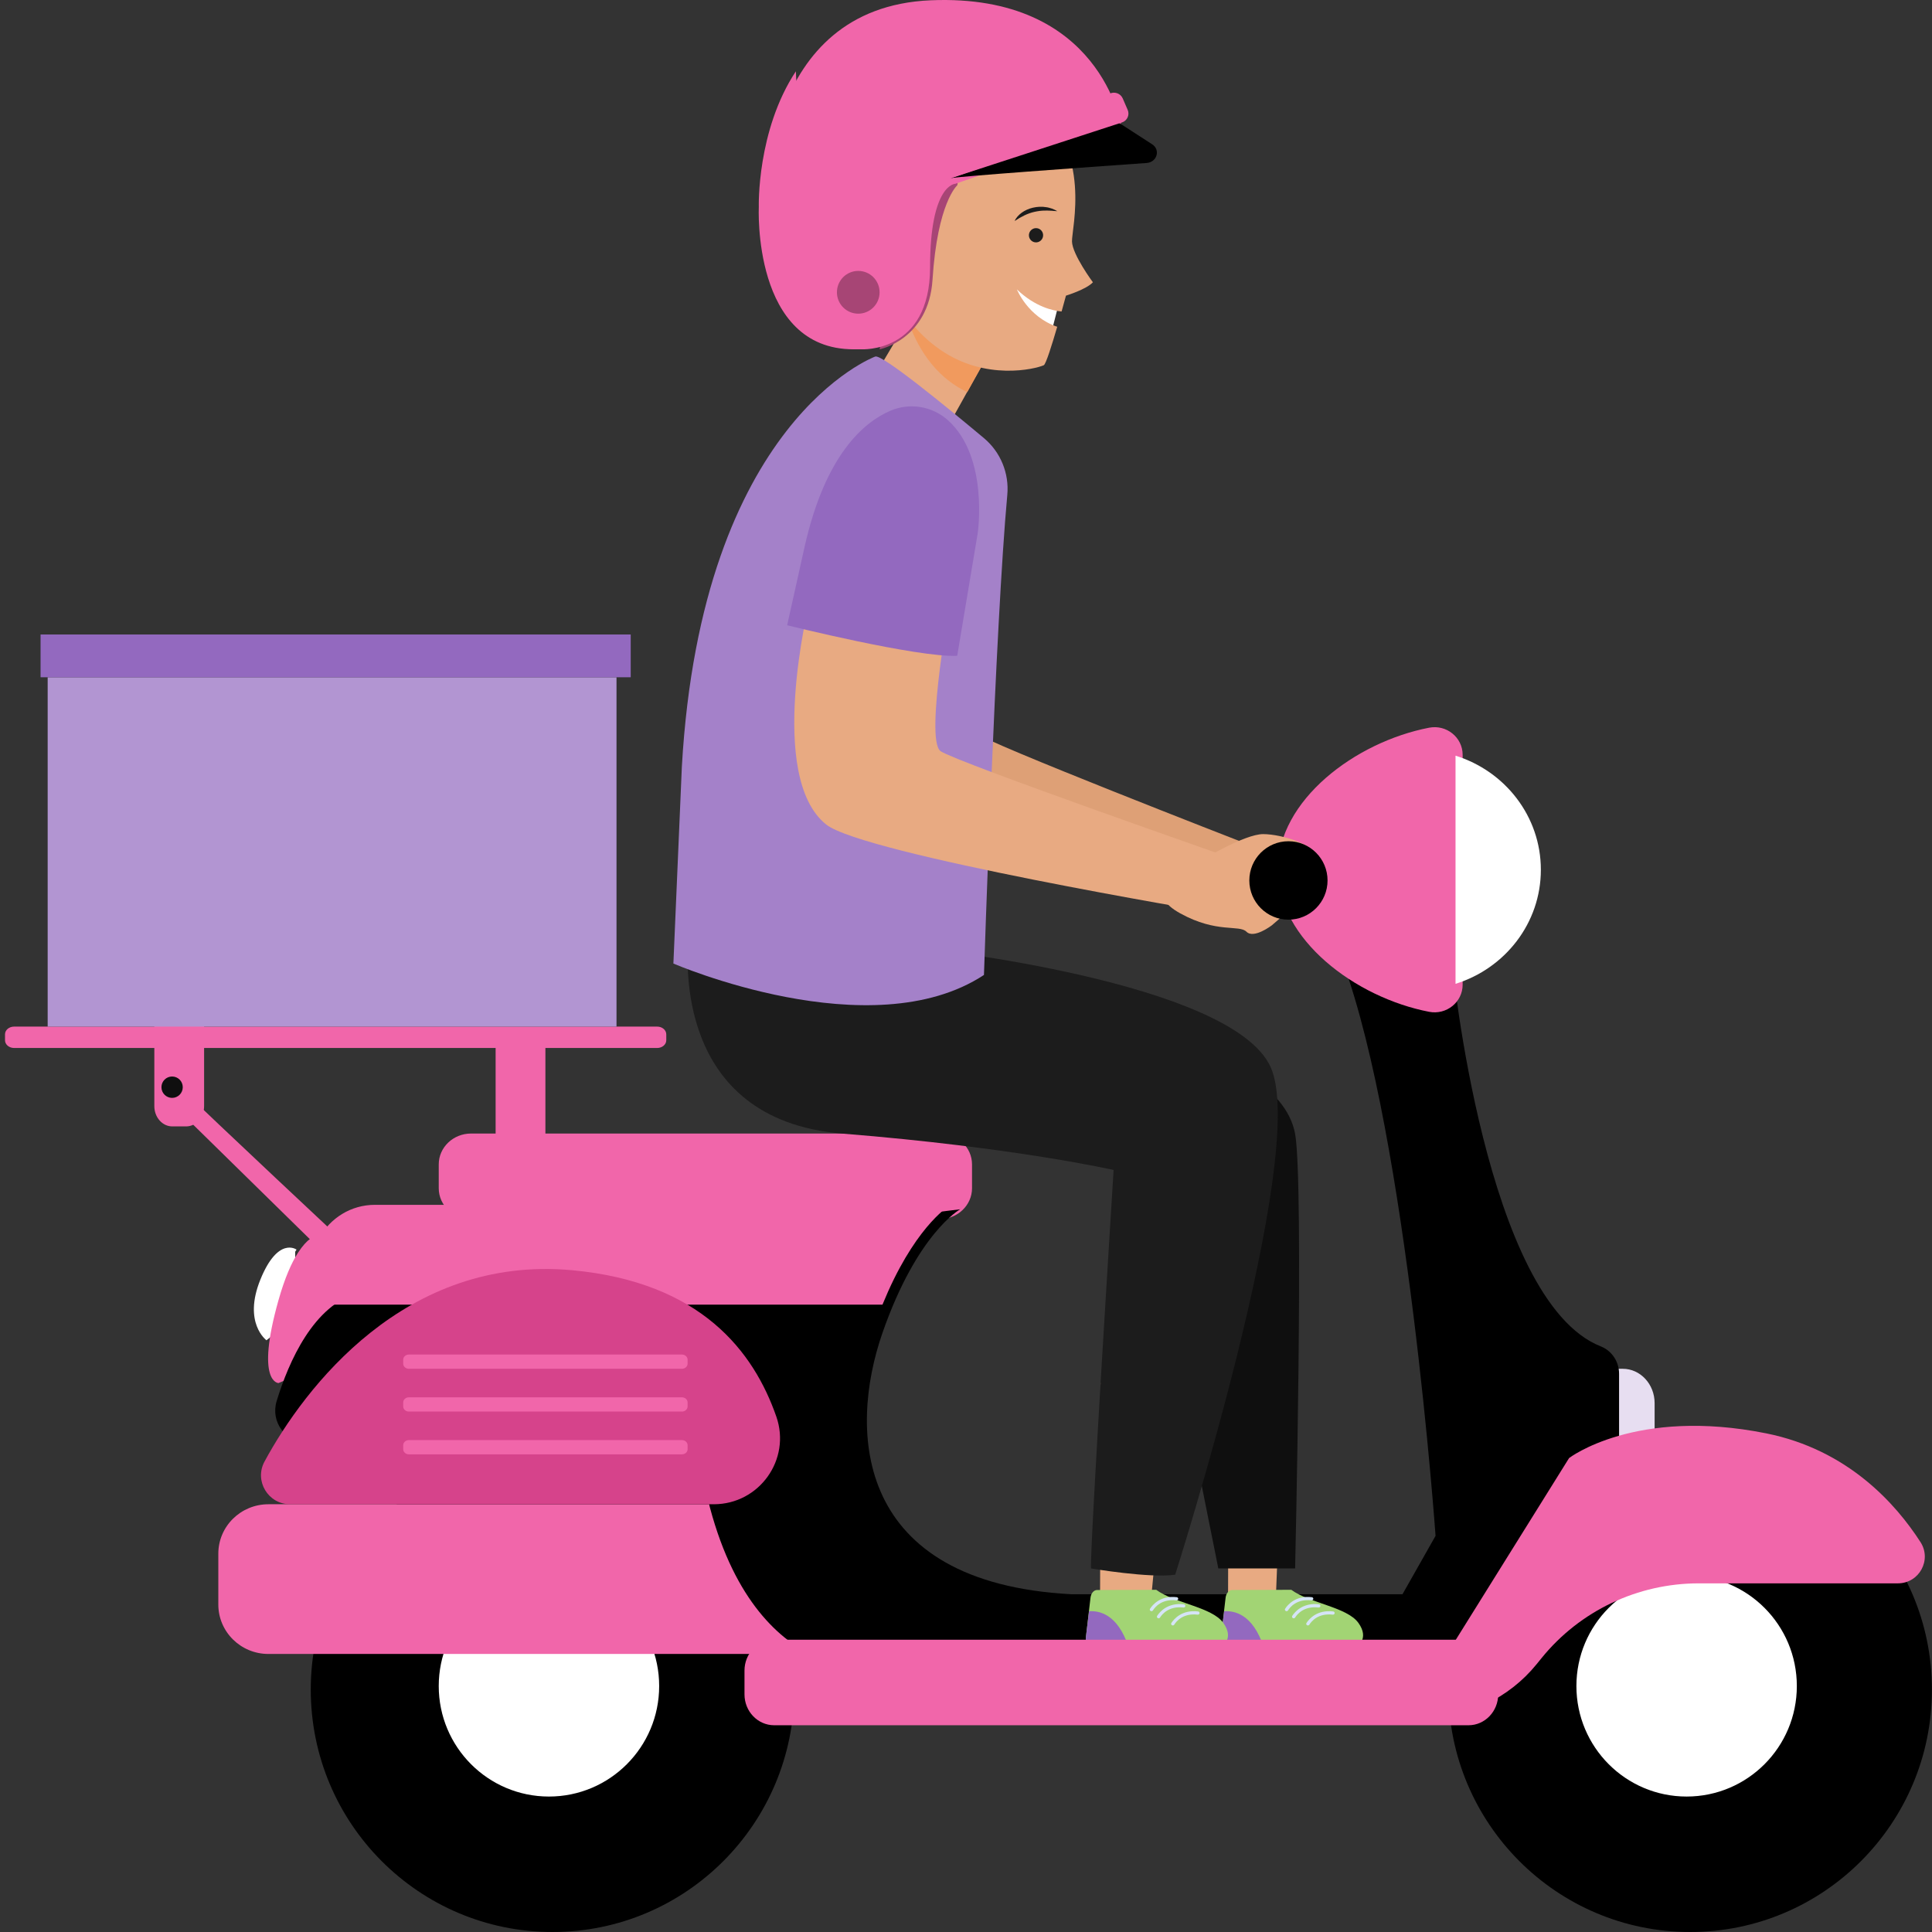 <?xml version="1.0" encoding="UTF-8"?>
<svg width="271px" height="271px" viewBox="0 0 271 271" version="1.1" xmlns="http://www.w3.org/2000/svg" xmlns:xlink="http://www.w3.org/1999/xlink">
    <rect x="0" y="0" width="271" height="271" fill="#333333" stroke="none"/>
    <title>9DC4E944-812B-40C8-AD9F-0DE166FD3103</title>
    <g id="Home" stroke="none" stroke-width="1" fill="none" fill-rule="evenodd">
        <g id="Asset_homepage" transform="translate(-3473, -5637)">
            <g id="Banner" transform="translate(2980, 5582)">
                <g id="Group-74" transform="translate(493.703, 55)">
                    <path d="M139.632,46.911 C139.232,47.181 132.175,60 132.175,60 L122.676,51.554 L131.904,36 L139.632,40.383 L139.632,46.911 Z" id="Fill-1" fill="#E8AA82"></path>
                    <path d="M126.666,44.994 C127.828,48.338 130.211,52.768 134.977,55 C136.987,51.369 139.403,47.06 139.632,46.905 L139.632,40.381 L131.964,36 L126.666,44.994 Z" id="Fill-3" fill="#F19A5E"></path>
                    <path d="M40.892,175.282 C40.892,175.282 38.3,173.376 35.824,179.476 C33.348,185.575 36.674,188 36.674,188 C36.674,188 40.933,184.715 40.892,184.089 C40.85,183.464 40.698,175.587 40.698,175.587 L40.892,175.282 Z" id="Fill-5" fill="#FFFFFF"></path>
                    <path d="M45.751,173.226 C45.751,173.226 43.564,171.891 41.102,175.711 C40.195,177.119 39.25,179.228 38.364,182.362 C35.075,194 38.364,194 38.364,194 L43.885,191.672 C43.885,191.672 49.171,178.328 48.858,177.242 C48.545,176.155 45.751,173.226 45.751,173.226" id="Fill-7" fill="#F166AA"></path>
                    <path d="M91.478,144 L1.277,144 C0.572,144 0,144.485 0,145.083 L0,145.917 C0,146.515 0.572,147 1.277,147 L91.478,147 C92.183,147 92.755,146.515 92.755,145.917 L92.755,145.083 C92.755,144.485 92.183,144 91.478,144" id="Fill-9" fill="#F166AA"></path>
                    <polygon id="Fill-11" fill="#F166AA" points="68.818 162 75.8 162 75.8 145 68.818 145"></polygon>
                    <path d="M25.406,158 L23.465,158 C22.073,158 20.945,156.726 20.945,155.155 L20.945,142 L27.926,142 L27.926,155.155 C27.926,156.726 26.798,158 25.406,158" id="Fill-13" fill="#F166AA"></path>
                    <path d="M26.13,154 C27.027,155.018 48.871,175.473 48.871,175.473 L47.024,178 L23.937,155.349 L26.13,154 Z" id="Fill-14" fill="#F166AA"></path>
                    <path d="M225.745,192 L226.927,192 C229.391,192 231.389,194.157 231.389,196.818 L231.389,203 L225.887,203 C225.887,203 223.433,198.424 222.54,199.388 C221.648,200.351 225.745,192 225.745,192" id="Fill-15" fill="#E7DEF1"></path>
                    <path d="M110.708,237 C110.708,255.778 95.526,271 76.797,271 C58.069,271 42.887,255.778 42.887,237 C42.887,218.222 58.069,203 76.797,203 C95.526,203 110.708,218.222 110.708,237" id="Fill-16" fill="#000000"></path>
                    <path d="M91.758,236.5 C91.758,245.06 84.837,252 76.299,252 C67.761,252 60.839,245.06 60.839,236.5 C60.839,227.94 67.761,221 76.299,221 C84.837,221 91.758,227.94 91.758,236.5" id="Fill-17" fill="#FFFFFF"></path>
                    <path d="M270.287,237 C270.287,255.778 255.105,271 236.376,271 C217.648,271 202.466,255.778 202.466,237 C202.466,218.222 217.648,203 236.376,203 C255.105,203 270.287,218.222 270.287,237" id="Fill-18" fill="#000000"></path>
                    <path d="M251.337,236.5 C251.337,245.06 244.415,252 235.878,252 C227.34,252 220.418,245.06 220.418,236.5 C220.418,227.94 227.34,221 235.878,221 C244.415,221 251.337,227.94 251.337,236.5" id="Fill-19" fill="#FFFFFF"></path>
                    <path d="M116.692,232 L36.943,232 C33.065,232 29.921,228.896 29.921,225.066 L29.921,217.934 C29.921,214.104 33.065,211 36.943,211 L116.692,211 L116.692,232 Z" id="Fill-20" fill="#F166AA"></path>
                    <path d="M131.111,171 L65.37,171 C62.868,171 60.839,169.06 60.839,166.668 L60.839,163.332 C60.839,160.94 62.868,159 65.37,159 L131.111,159 C133.614,159 135.642,160.94 135.642,163.332 L135.642,166.668 C135.642,169.06 133.614,171 131.111,171" id="Fill-21" fill="#F166AA"></path>
                    <path d="M133.976,169.625 C133.976,169.625 127.958,172.964 123.088,186.938 C118.218,200.912 119.262,221.99 149.525,223.621 L196.023,223.621 L200.661,215.43 C200.661,215.43 196.718,159.688 187.674,135 L202.98,135 C202.98,135 207.6,182.45 223.832,188.853 C225.393,189.468 226.403,191.003 226.403,192.687 L226.403,202.077 L201.82,233.985 L120.885,233.985 C120.885,233.985 101.869,235.668 97.231,203.241 L42.357,202.397 C39.349,202.35 37.218,199.421 38.101,196.533 C39.814,190.935 43.299,183.042 49.626,181.307 C59.662,178.554 133.976,169.625 133.976,169.625" id="Fill-22" fill="#000000"></path>
                    <path d="M44.125,182.617 C44.199,182.744 44.277,182.872 44.357,183 L123.081,183 L123.886,181.119 C128.218,171.485 132.65,169 132.65,169 L51.905,169 C45.02,169 40.607,176.61 44.125,182.617" id="Fill-23" fill="#F166AA"></path>
                    <path d="M39.985,211 L99.418,211 C105.804,211 110.288,204.719 108.191,198.702 C105.024,189.618 97.665,179.846 79.549,178.173 C56.149,176.012 41.999,194.66 36.399,205.013 C34.935,207.718 36.903,211 39.985,211" id="Fill-24" fill="#D6438B"></path>
                    <path d="M201.254,233.612 L219.39,204.522 C219.39,204.522 228.691,197.365 247.059,201.059 C258.468,203.353 265.212,210.912 268.685,216.312 C270.296,218.815 268.499,222.095 265.508,222.095 L237.58,222.095 C229.018,222.095 220.917,225.943 215.544,232.563 L214.827,233.446 C210.949,238.222 205.102,241 198.923,241 C194.745,241 190.725,239.417 187.682,236.574 L184.513,233.612 L201.254,233.612 Z" id="Fill-25" fill="#F166AA"></path>
                    <path d="M204.461,105.875 C204.461,103.436 202.194,101.603 199.759,102.074 C189.401,104.077 178.529,112.237 178.529,122 C178.529,131.763 189.401,139.924 199.759,141.926 C202.194,142.397 204.461,140.564 204.461,138.125 L204.461,105.875 Z" id="Fill-26" fill="#F166AA"></path>
                    <path d="M203.463,106 L203.463,138 C210.403,135.845 215.432,129.497 215.432,122 C215.432,114.502 210.403,108.155 203.463,106" id="Fill-27" fill="#FFFFFF"></path>
                    <polygon id="Fill-28" fill="#B295D2" points="5.984 144 85.774 144 85.774 95 5.984 95"></polygon>
                    <polygon id="Fill-29" fill="#9369BF" points="4.987 95 87.768 95 87.768 89 4.987 89"></polygon>
                    <path d="M24.934,152.5 C24.934,153.328 24.265,154 23.438,154 C22.612,154 21.942,153.328 21.942,152.5 C21.942,151.672 22.612,151 23.438,151 C24.265,151 24.934,151.672 24.934,152.5" id="Fill-30" fill="#0F0F0F"></path>
                    <path d="M94.947,192 L56.653,192 C56.211,192 55.853,191.677 55.853,191.278 L55.853,190.722 C55.853,190.323 56.211,190 56.653,190 L94.947,190 C95.389,190 95.747,190.323 95.747,190.722 L95.747,191.278 C95.747,191.677 95.389,192 94.947,192" id="Fill-31" fill="#F166AA"></path>
                    <path d="M94.947,198 L56.653,198 C56.211,198 55.853,197.676 55.853,197.278 L55.853,196.722 C55.853,196.323 56.211,196 56.653,196 L94.947,196 C95.389,196 95.747,196.323 95.747,196.722 L95.747,197.278 C95.747,197.676 95.389,198 94.947,198" id="Fill-32" fill="#F166AA"></path>
                    <polygon id="Fill-33" fill="#E8AA82" points="163.568 194.787 160.638 225.565 158.121 230 153.595 226.797 153.686 194"></polygon>
                    <polygon id="Fill-34" fill="#E8AA82" points="179.526 192 178.169 226.46 175.802 231 171.547 227.721 171.634 194.147"></polygon>
                    <path d="M190.224,232.938 L170.83,233 C170.679,233 170.555,232.883 170.555,232.736 L170.55,231.328 C170.549,231.182 170.672,231.063 170.824,231.063 L190.217,231 C190.369,231 190.492,231.117 190.492,231.264 L190.497,232.672 C190.498,232.818 190.375,232.937 190.224,232.938" id="Fill-35" fill="#D5E4F6"></path>
                    <path d="M171.211,224.109 L170.56,229.69 C170.48,230.379 170.872,231.002 171.384,231 L189.179,230.941 C189.641,230.94 190.097,230.654 190.338,230.118 C190.585,229.568 190.632,228.741 189.832,227.632 C188.231,225.414 182.995,224.89 180.428,223 L172.139,223.027 C171.676,223.029 171.283,223.487 171.211,224.109" id="Fill-36" fill="#A2D474"></path>
                    <path d="M179.668,225.981 L179.668,225.981 C179.535,225.925 179.486,225.772 179.562,225.654 C179.918,225.105 181.032,223.766 183.313,224.035 C183.445,224.051 183.535,224.171 183.512,224.296 L183.512,224.3 C183.491,224.421 183.372,224.5 183.245,224.485 C181.201,224.249 180.254,225.429 179.966,225.89 C179.905,225.988 179.777,226.027 179.668,225.981" id="Fill-37" fill="#D5E4F6"></path>
                    <path d="M180.665,226.98 L180.665,226.98 C180.533,226.925 180.484,226.772 180.559,226.654 C180.915,226.105 182.029,224.766 184.31,225.035 C184.442,225.051 184.532,225.171 184.51,225.296 L184.509,225.3 C184.488,225.421 184.37,225.5 184.242,225.486 C182.198,225.249 181.252,226.429 180.964,226.89 C180.902,226.988 180.775,227.027 180.665,226.98" id="Fill-38" fill="#D5E4F6"></path>
                    <path d="M182.659,227.981 L182.659,227.981 C182.527,227.925 182.479,227.771 182.554,227.655 C182.91,227.105 184.024,225.766 186.305,226.035 C186.436,226.051 186.527,226.171 186.505,226.296 L186.504,226.3 C186.483,226.421 186.364,226.5 186.237,226.486 C184.193,226.25 183.246,227.429 182.958,227.89 C182.897,227.988 182.769,228.027 182.659,227.981" id="Fill-39" fill="#D5E4F6"></path>
                    <path d="M176.534,230.984 C175.016,226.402 172.424,225.902 171.01,226.013 L170.561,229.667 C170.475,230.367 170.895,231.002 171.444,231 L176.534,230.984 Z" id="Fill-40" fill="#9369BF"></path>
                    <path d="M94.947,204 L56.653,204 C56.211,204 55.853,203.677 55.853,203.278 L55.853,202.722 C55.853,202.323 56.211,202 56.653,202 L94.947,202 C95.389,202 95.747,202.323 95.747,202.722 L95.747,203.278 C95.747,203.677 95.389,204 94.947,204" id="Fill-41" fill="#F166AA"></path>
                    <path d="M167.678,148 C170.012,148.178 179.706,152.099 180.962,159.049 C182.219,166 180.962,220 180.962,220 L170.191,220 C170.191,220 161.574,177.227 161.574,175.98 C161.574,174.732 167.678,148 167.678,148" id="Fill-42" fill="#0F0F0F"></path>
                    <path d="M95.75,133 C95.927,133.527 93.427,157.08 117.503,159.013 C141.578,160.946 155.503,164.11 155.503,164.11 C155.503,164.11 152.154,217.367 152.33,220.003 C152.33,220.003 160.614,221.409 164.14,220.882 C164.14,220.882 183,161.825 177.536,149.697 C172.071,137.57 128.535,133 128.535,133 L95.75,133 Z" id="Fill-43" fill="#1C1C1C"></path>
                    <path d="M135.328,90.127 C135.328,90.127 135.576,101.806 136.338,102.887 C137.101,103.968 173.542,118.123 173.542,118.123 L167.56,125 L140.712,117.202 C140.712,117.202 121.484,110.186 121.68,109.68 C121.877,109.173 122.935,101.989 123.887,99.175 C124.838,96.361 128.424,90 128.424,90 L135.328,90.127 Z" id="Fill-44" fill="#DEA076"></path>
                    <path d="M122.055,50.017 C122.055,50.017 97.713,58.958 94.941,107.531 L93.753,135.154 C93.753,135.154 121.475,147.164 137.316,136.756 C137.316,136.756 138.921,87.453 140.589,69.43 C140.871,66.39 139.645,63.409 137.319,61.461 C132.009,57.013 122.95,49.6 122.055,50.017" id="Fill-45" fill="#A481C9"></path>
                    <path d="M112.794,84.645 C112.794,84.645 106.772,108.972 115.191,115.657 C120.44,119.825 169.388,128 169.388,128 L172.545,120.543 C172.545,120.543 133.566,106.947 131.24,105.371 C128.913,103.796 132.818,83 132.818,83 L112.794,84.645 Z" id="Fill-46" fill="#E8AA82"></path>
                    <path d="M132.268,58.949 C130.068,56.972 126.914,56.45 124.205,57.609 C120.449,59.214 115.078,63.778 112.173,76.622 L109.711,87.704 C109.711,87.704 127.966,92.246 133.565,91.99 L136.43,74.855 C136.43,74.855 138.053,64.149 132.268,58.949" id="Fill-47" fill="#9369BF"></path>
                    <path d="M130.129,31.528 C131.359,34.363 130.359,37.544 127.896,38.633 C125.433,39.722 122.439,38.306 121.208,35.472 C119.978,32.637 120.977,29.456 123.441,28.367 C125.904,27.278 128.898,28.694 130.129,31.528" id="Fill-50" fill="#E8AA82"></path>
                    <path d="M171.274,232.938 L151.88,233 C151.729,233 151.605,232.883 151.605,232.736 L151.6,231.328 C151.599,231.182 151.722,231.063 151.873,231.063 L171.267,231 C171.419,231 171.542,231.117 171.542,231.264 L171.547,232.672 C171.548,232.818 171.426,232.937 171.274,232.938" id="Fill-51" fill="#D5E4F6"></path>
                    <path d="M152.26,224.109 L151.61,229.69 C151.53,230.379 151.922,231.002 152.434,231 L170.229,230.941 C170.691,230.94 171.147,230.654 171.388,230.118 C171.635,229.568 171.682,228.741 170.882,227.632 C169.281,225.414 164.045,224.89 161.478,223 L153.189,223.027 C152.726,223.029 152.333,223.487 152.26,224.109" id="Fill-52" fill="#A2D474"></path>
                    <path d="M160.717,225.981 L160.717,225.981 C160.585,225.925 160.536,225.772 160.612,225.654 C160.968,225.105 162.082,223.766 164.363,224.035 C164.495,224.051 164.584,224.171 164.563,224.296 L164.562,224.3 C164.541,224.421 164.422,224.5 164.295,224.485 C162.251,224.249 161.304,225.429 161.016,225.89 C160.955,225.988 160.827,226.027 160.717,225.981" id="Fill-53" fill="#D5E4F6"></path>
                    <path d="M161.715,226.98 L161.715,226.98 C161.583,226.925 161.534,226.772 161.609,226.654 C161.965,226.105 163.079,224.766 165.36,225.035 C165.492,225.051 165.582,225.171 165.56,225.296 L165.559,225.3 C165.538,225.421 165.42,225.5 165.292,225.486 C163.248,225.249 162.302,226.429 162.014,226.89 C161.952,226.988 161.825,227.027 161.715,226.98" id="Fill-54" fill="#D5E4F6"></path>
                    <path d="M163.71,227.981 L163.71,227.981 C163.578,227.925 163.528,227.771 163.604,227.655 C163.96,227.105 165.074,225.766 167.355,226.035 C167.487,226.051 167.576,226.171 167.555,226.296 L167.554,226.3 C167.533,226.421 167.414,226.5 167.287,226.486 C165.243,226.25 164.296,227.429 164.008,227.89 C163.947,227.988 163.82,228.027 163.71,227.981" id="Fill-55" fill="#D5E4F6"></path>
                    <path d="M157.584,230.984 C156.065,226.402 153.473,225.902 152.059,226.013 L151.611,229.667 C151.525,230.367 151.945,231.002 152.494,231 L157.584,230.984 Z" id="Fill-56" fill="#9369BF"></path>
                    <path d="M205.284,242 L107.89,242 C105.59,242 103.726,240.06 103.726,237.668 L103.726,234.332 C103.726,231.939 105.59,230 107.89,230 L205.284,230 C207.583,230 209.447,231.939 209.447,234.332 L209.447,237.668 C209.447,240.06 207.583,242 205.284,242" id="Fill-57" fill="#F166AA"></path>
                    <path d="M147.611,43.373 L146.681,47 C146.681,47 138.571,40.419 138.635,40.29 C138.699,40.162 140.109,37.819 140.718,38.011 C141.327,38.204 146.392,40.162 146.392,40.29 C146.392,40.419 147.611,43.373 147.611,43.373" id="Fill-62" fill="#FFFFFF"></path>
                    <path d="M141.939,40.597 C144.526,43.078 147.061,43.593 148.206,43.693 C148.568,42.404 148.819,41.47 148.819,41.47 C148.819,41.47 151.68,40.598 152.597,39.596 C152.597,39.596 149.706,35.697 149.664,33.87 C149.621,32.042 152.503,21.087 144.496,14.882 C136.489,8.676 131.731,19.807 131.731,19.807 L128.335,31.33 L123.674,38.298 C123.674,38.298 124.787,44.601 131.146,49.032 C137.504,53.464 144.517,51.769 145.707,51.229 C146,51.096 146.854,48.372 147.593,45.836 C143.45,44.431 141.939,40.597 141.939,40.597" id="Fill-63" fill="#E8AA82"></path>
                    <path d="M143.746,33.485 C144.012,33.968 144.619,34.142 145.101,33.874 C145.583,33.606 145.758,32.998 145.491,32.515 C145.225,32.032 144.618,31.858 144.136,32.126 C143.654,32.394 143.479,33.002 143.746,33.485" id="Fill-64" fill="#1C1C1C"></path>
                    <path d="M141.626,31 C142.077,30.7 142.518,30.438 142.978,30.217 C143.437,29.996 143.914,29.825 144.408,29.714 C144.901,29.607 145.413,29.53 145.945,29.54 L146.146,29.533 C146.214,29.532 146.279,29.541 146.347,29.542 L146.758,29.559 C147.036,29.573 147.308,29.616 147.611,29.622 C147.383,29.49 147.137,29.368 146.875,29.268 C146.602,29.194 146.331,29.087 146.03,29.06 C145.442,28.955 144.798,28.995 144.199,29.129 C143.596,29.265 143.041,29.52 142.597,29.845 C142.159,30.174 141.801,30.563 141.626,31" id="Fill-65" fill="#1C1C1C"></path>
                    <path d="M133.572,25.994 C133.572,25.994 130.796,28.361 130.101,39.238 C129.562,47.675 122.538,49.046 122.678,48.999 C122.819,48.952 124.654,30.467 125.008,29.843 C125.362,29.22 127.725,22.186 128.094,22.007 C128.462,21.829 133.245,24.969 133.511,25.047 C133.777,25.124 133.572,25.994 133.572,25.994" id="Fill-66" fill="#A74575"></path>
                    <path d="M156.587,17.716 C156.587,17.716 153.744,-0.972 129.846,0.04 C105.948,1.052 106.732,28.855 106.732,28.855 C106.732,28.855 105.771,49 120.074,48.995 C120.074,48.995 129.757,49.62 129.757,37.499 C129.757,25.777 133.311,25.777 133.311,25.777 L156.587,17.716 Z" id="Fill-67" fill="#F166AA"></path>
                    <path d="M110.933,10 C105.434,18.317 105.734,28.997 105.734,28.997 C105.734,28.997 104.777,49 119.022,48.995 C119.022,48.995 128.412,49.598 128.661,38.049 C115.591,33.424 111.371,21.929 110.933,10" id="Fill-68" fill="#F166AA"></path>
                    <path d="M122.676,41 C122.676,42.657 121.337,44 119.684,44 C118.032,44 116.692,42.657 116.692,41 C116.692,39.343 118.032,38 119.684,38 C121.337,38 122.676,39.343 122.676,41" id="Fill-69" fill="#A74575"></path>
                    <path d="M132.65,25 C133.375,24.768 151.581,23.464 160.132,22.862 C161.593,22.759 162.106,21.013 160.905,20.236 L155.903,17 L132.65,25 Z" id="Fill-70" fill="#000000"></path>
                    <path d="M132.65,25 C133.472,24.721 151.482,18.865 156.664,17.18 C157.41,16.937 157.784,16.121 157.476,15.411 L156.78,13.804 C156.47,13.088 155.6,12.789 154.903,13.16 L132.65,25 Z" id="Fill-71" fill="#F166AA"></path>
                    <path d="M167.921,120.618 C167.921,120.618 173.884,117 176.476,117 C179.069,117 184.513,118.55 184.513,121.134 C184.513,123.719 182.957,125.269 182.957,125.269 L177.692,129.796 C177.692,129.796 175.18,131.73 174.143,130.696 C173.106,129.662 169.995,130.955 164.863,128.124 C159.824,125.346 164.551,123.719 165.329,122.943 C166.106,122.168 167.921,120.618 167.921,120.618" id="Fill-72" fill="#E8AA82"></path>
                    <path d="M185.511,123.5 C185.511,126.538 183.054,129 180.025,129 C176.995,129 174.539,126.538 174.539,123.5 C174.539,120.462 176.995,118 180.025,118 C183.054,118 185.511,120.462 185.511,123.5" id="Fill-73" fill="#000000"></path>
                </g>
            </g>
        </g>
    </g>
</svg>